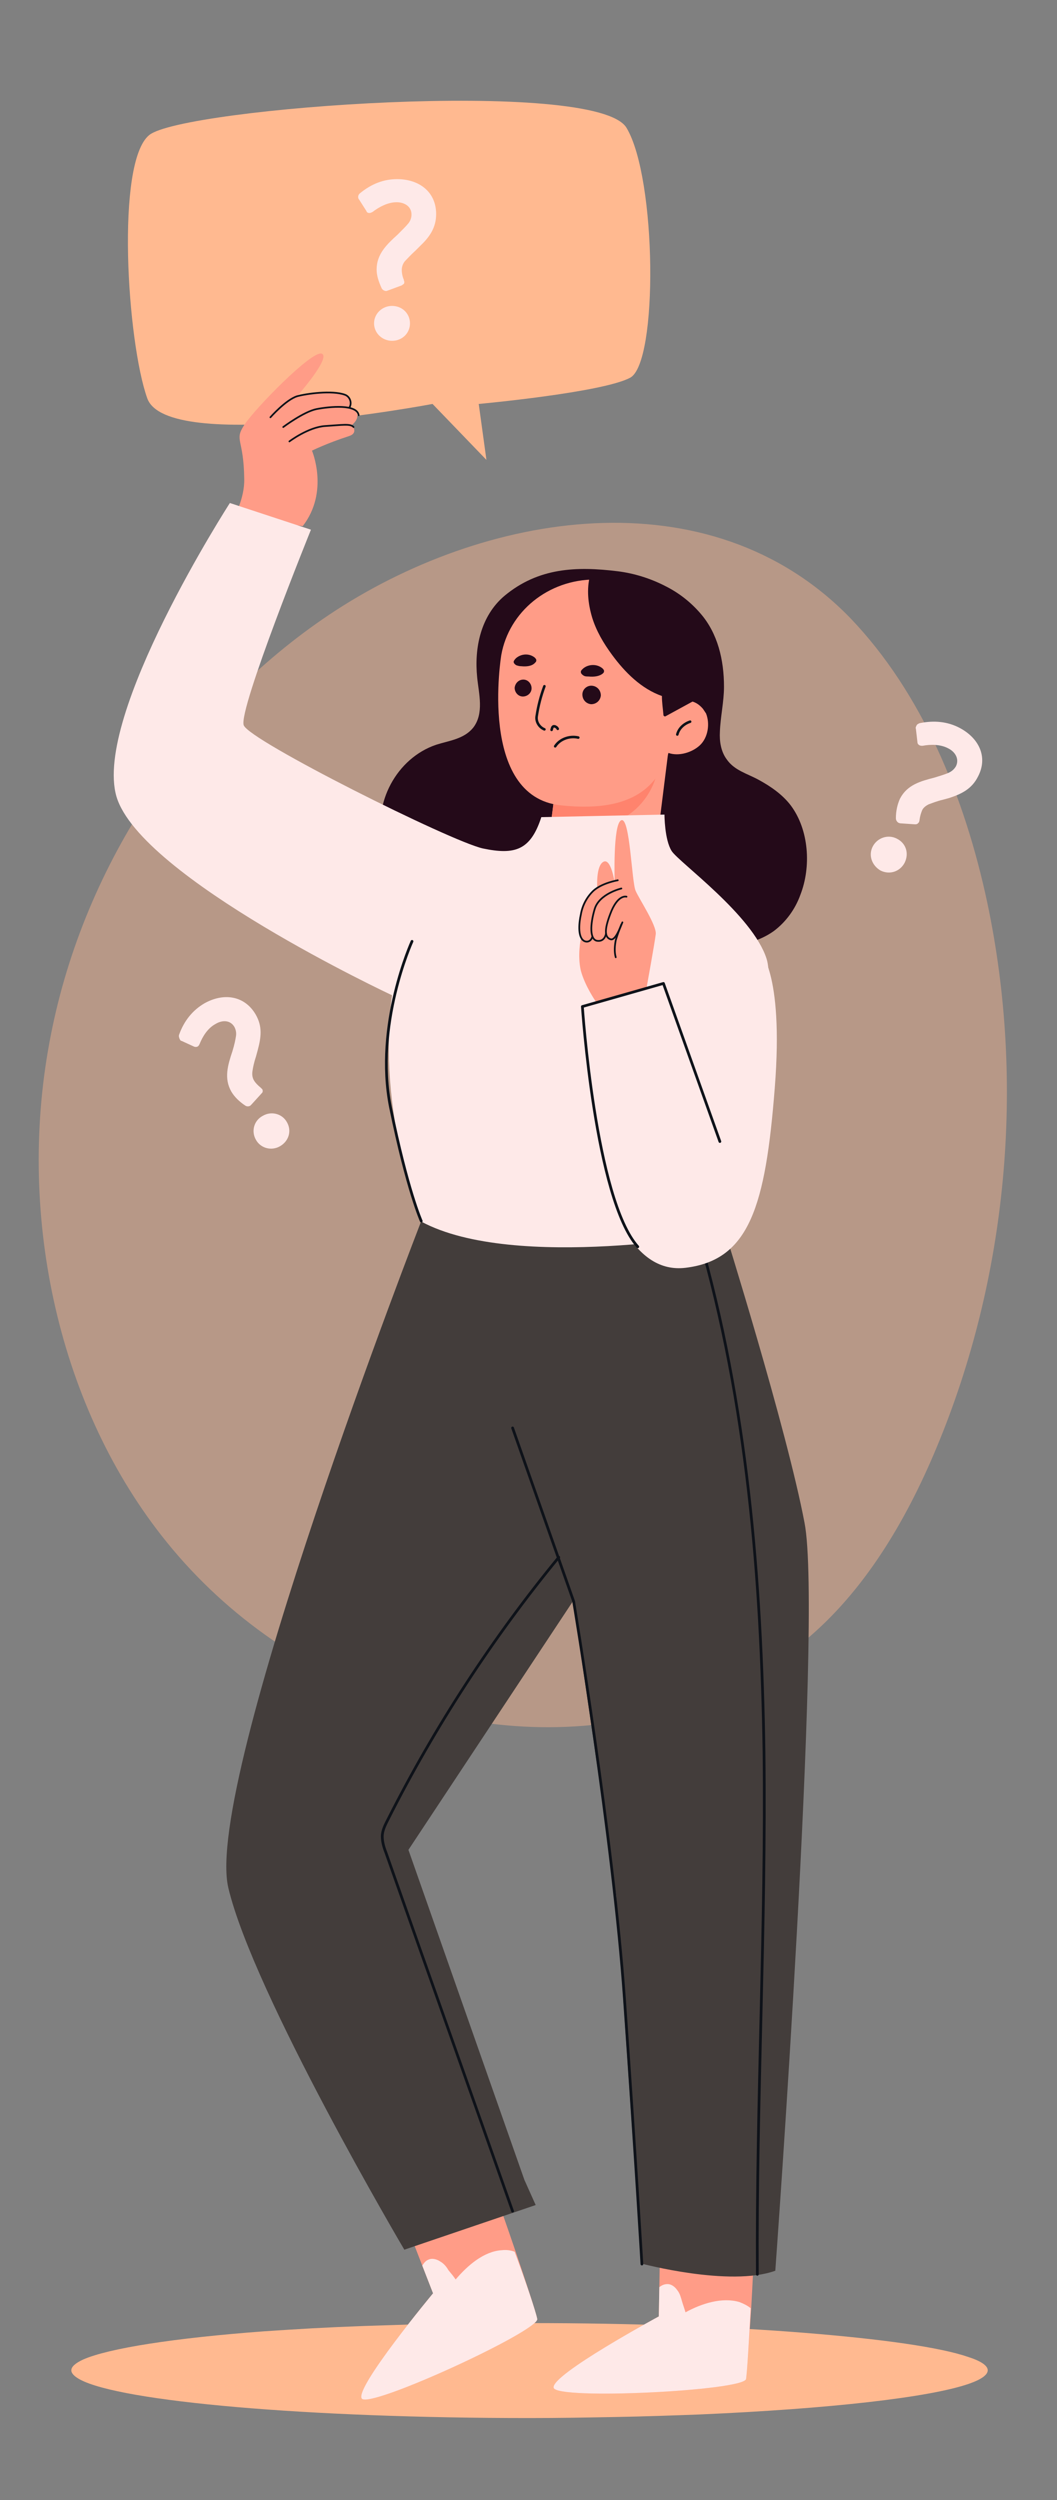 <?xml version="1.0" encoding="utf-8"?>
<!-- Generator: Adobe Illustrator 26.0.2, SVG Export Plug-In . SVG Version: 6.00 Build 0)  -->
<svg version="1.1" xmlns="http://www.w3.org/2000/svg" xmlns:xlink="http://www.w3.org/1999/xlink" x="0px" y="0px"
	 viewBox="0 0 206 487.1" style="enable-background:new 0 0 206 487.1;" xml:space="preserve">
<rect x="0" y="0" width="206" height="487.1" fill="#808080" stroke="none"/>
<style type="text/css">
	.st0{fill:#FFD8CB;}
	.st1{opacity:0.43;fill:#FFB990;}
	.st2{fill:#FFB990;}
	.st3{fill:#FEE9E8;}
	.st4{fill:#FF9C87;}
	.st5{fill:#433D3B;}
	.st6{fill:none;stroke:#0E1219;stroke-width:0.533;stroke-linecap:round;stroke-linejoin:round;stroke-miterlimit:10;}
	.st7{fill:none;stroke:#0E1219;stroke-width:0.336;stroke-linecap:round;stroke-linejoin:round;stroke-miterlimit:10;}
	.st8{fill:#240A19;}
	.st9{fill:#FF836D;}
	.st10{fill:none;stroke:#0E1219;stroke-width:0.5;stroke-linecap:round;stroke-linejoin:round;stroke-miterlimit:10;}
	.st11{fill:none;}
	.st12{fill:none;stroke:#0E1219;stroke-width:0.342;stroke-linecap:round;stroke-linejoin:round;stroke-miterlimit:10;}
	.st13{opacity:0.43;fill:#FF9C87;}
	.st14{fill:#324D63;}
	.st15{opacity:0.33;fill:#FF836D;}
	.st16{fill:none;stroke:#0E1219;stroke-width:0.492;stroke-linecap:round;stroke-linejoin:round;stroke-miterlimit:10;}
	.st17{fill:none;stroke:#0E1219;stroke-width:0.385;stroke-linecap:round;stroke-linejoin:round;stroke-miterlimit:10;}
	.st18{fill:#FF8F33;}
	.st19{fill:none;stroke:#0E1219;stroke-width:0.525;stroke-linecap:round;stroke-linejoin:round;stroke-miterlimit:10;}
	.st20{fill:#0E1219;}
	.st21{fill:#CF735F;}
	.st22{fill:none;stroke:#0E1219;stroke-width:0.494;stroke-linecap:round;stroke-linejoin:round;stroke-miterlimit:10;}
	.st23{fill:none;stroke:#FF8F33;stroke-width:0.622;stroke-linecap:round;stroke-linejoin:round;stroke-miterlimit:10;}
</style>
<g id="BACKGROUND">
</g>
<g id="OBJECTS">
	<g>
		<path class="st1" d="M64.1,119.8c-27,18.1-47.6,48.1-54.2,81.9c-6.7,33.9,1,71.2,21.6,97.5c23.3,29.8,62.3,43.7,97.1,34.5
			c10.1-2.7,19.9-7.1,28.2-14c11.5-9.5,19.7-23.2,25.7-37.6c13.8-33,17.4-70.9,9.9-106.3c-4.4-20.6-12.7-40.8-26.7-55.4
			C138.2,92.1,94.1,99.7,64.1,119.8z"/>
		<path class="st2" d="M192.5,461.8c0,0.9-1.3,1.8-3.6,2.6c-7.7,2.7-27.3,4.9-52.5,6c-5.3,0.2-10.9,0.4-16.7,0.5
			c-5.4,0.1-10.9,0.2-16.5,0.2c-43.4,0-79.6-3.2-87.6-7.5c-1.1-0.6-1.7-1.2-1.7-1.8c0-0.7,0.8-1.4,2.3-2.1c5-2.2,17.8-4.2,35.3-5.5
			c1.5-0.1,3.1-0.2,4.6-0.3c6.2-0.4,12.9-0.7,20-0.9c8.5-0.3,17.6-0.4,27-0.4c20.2,0,38.8,0.7,53.7,1.9c15,1.2,26.4,2.8,31.9,4.7
			C191.2,460,192.5,460.9,192.5,461.8z"/>
		<g>
			<g>
				<path class="st2" d="M84.3,78.7c0,0-51.7,9.8-55.6-1.1c-3.9-10.9-6.2-46,0.4-51.3s87.1-11.2,93-1.4c5.9,9.8,6.2,45.8,0.7,48.7
					c-5.5,2.9-29.5,5.1-29.5,5.1l1.5,10.9L84.3,78.7z"/>
				<g>
					<path class="st3" d="M75.6,56.6l-0.3,0.1c-0.4,0-0.7-0.2-0.9-0.5c-0.6-1.3-1-2.5-1-3.7c0-3,2-4.9,4.1-6.8c1-1,1.7-1.7,2.1-2.2
						c0.4-0.5,0.6-1.1,0.6-1.7c0-1.6-1.4-2.4-2.9-2.4c-1.7,0-3.4,0.9-4.7,1.9c-0.2,0.1-0.4,0.2-0.6,0.2c-0.3,0-0.5-0.1-0.6-0.4
						L70,38.9c-0.1-0.1-0.2-0.3-0.2-0.5c0-0.3,0.1-0.5,0.3-0.7c2.3-1.9,4.7-2.8,7.3-2.8c4.3,0,7.6,2.5,7.6,6.8
						c0,2.7-1.3,4.5-3.2,6.3L81,48.8c-1,0.9-1.6,1.6-2.1,2.1c-0.4,0.5-0.6,1.1-0.6,1.7c0,0.5,0.1,1.2,0.4,1.9c0,0.2,0.1,0.3,0.1,0.4
						c0,0.1,0,0.3-0.1,0.4c-0.1,0.1-0.3,0.2-0.4,0.3L75.6,56.6z M72.9,63c0-1.9,1.6-3.4,3.5-3.4c2,0,3.5,1.5,3.5,3.4
						c0,1.9-1.5,3.4-3.5,3.4C74.5,66.4,72.9,64.9,72.9,63z"/>
				</g>
			</g>
			<g>
				<path class="st4" d="M104.7,451.8c0.4,2.3-32.8,17.6-34.2,15.5c-1.4-2.1,13.9-20.5,13.9-20.5l-2.1-5.4l-2.1-5.4l17-6.8
					c0,0,1.6,4.5,3.3,9.5C102.4,444.3,104.5,450.6,104.7,451.8z"/>
				<path class="st3" d="M104.7,451.8c0.4,2.3-32.8,17.6-34.2,15.5c-1.4-2.1,13.9-20.5,13.9-20.5l-2.1-5.4c0.3-0.5,0.7-1,1.3-1.2
					c0.7-0.3,1.6,0,2.2,0.4c0.7,0.4,1.2,1,1.6,1.7c0.5,0.6,1,1.2,1.4,1.8c2.3-2.7,5.5-5.5,9-5.7c0.9-0.1,1.7,0,2.5,0.3
					C102.4,444.3,104.5,450.6,104.7,451.8z"/>
			</g>
			<g>
				<path class="st4" d="M145.4,463.5c-0.5,2.3-37,4.1-37.5,1.7c-0.6-2.5,20.5-13.9,20.5-13.9l0.1-5.7l0.1-5.8l18.3,0
					c0,0-0.2,4.7-0.5,10C146,455.7,145.6,462.3,145.4,463.5z"/>
				<path class="st3" d="M145.4,463.5c-0.5,2.3-37,4.1-37.5,1.7c-0.6-2.5,20.5-13.9,20.5-13.9l0.1-5.7c0.5-0.4,1-0.6,1.6-0.6
					c0.8,0,1.5,0.6,1.9,1.2c0.5,0.6,0.7,1.4,0.9,2.1c0.2,0.7,0.5,1.5,0.7,2.2c3.1-1.7,7.1-3,10.5-2c0.8,0.3,1.6,0.7,2.2,1.2
					C146,455.7,145.6,462.3,145.4,463.5z"/>
			</g>
			<g>
				<path class="st5" d="M82.1,237.9c0,0-42.5,109.2-37.6,129.9c4.9,20.7,34.3,70.5,34.3,70.5l25.6-8.7l-2.2-4.9l-22.6-64.3
					l32.1-48.5l8.4,57.5l4.9,71.6c0,0,17.2,4.6,26.1,1.4c0,0,9.3-127.2,5.7-145.7c-3.5-18.5-15.8-57.7-15.8-57.7L82.1,237.9z"/>
				<path class="st6" d="M99.9,278.2l11.9,33.8c0,0,7.7,46.1,9.9,77.4c2.2,31.2,3.4,51.7,3.4,51.7"/>
				<path class="st6" d="M136.2,240.8c9.4,32.6,12.2,66.7,12.7,100.6c0.4,33.9-1.5,67.8-1.3,101.7"/>
				<path class="st6" d="M108.9,303.4c-12.9,15.7-24.1,32.9-33.3,51.1c-0.5,1-1.1,2.1-1.1,3.3c0,1,0.3,2.1,0.7,3.1
					c8.2,23.3,16.5,46.6,24.7,69.9"/>
			</g>
			<g>
				<path class="st4" d="M45.6,100.8c0,0,2.1-3.7,2-7.5c-0.1-8-2-7.4,0-10.5c2-3.1,13.2-14.6,15.1-13.9c1.9,0.7-4.8,8.3-4.8,8.3
					s12.4-2.6,10.2,2.2c0,0,3.1,1.1,0.5,3.4c0,0,1.4,1.6-0.7,2.2c-4.3,1.4-7.1,2.8-7.1,2.8s3.4,8-1.8,14.7L45.6,100.8z"/>
				<path class="st7" d="M52.7,81.3c0,0,3-3.4,5.2-4.1c1.8-0.5,6.8-1.2,9.3-0.3c0.9,0.3,1.4,1.4,1,2.3c0,0.1-0.1,0.1-0.1,0.2"/>
				<path class="st7" d="M55.2,83.2c0,0,4-3,6.5-3.5c2.6-0.5,7.9-1,8.2,1.2"/>
				<path class="st7" d="M56.4,86c0,0,3.7-2.8,7-3c3.3-0.2,4.9-0.5,5.5,0.2"/>
			</g>
			<g>
				<path class="st8" d="M129.7,114.2c2.6,1.3,4.9,3.1,6.8,5.3c3.4,3.9,4.6,9.1,4.6,14.3c0,2.9-0.7,5.9-0.8,8.8
					c-0.1,1.8,0.2,3.8,1.3,5.3c1.5,2.2,4,2.8,6.2,4c2.4,1.3,4.7,2.9,6.3,5c3.6,4.8,4,12,1.9,17.4c-1,2.8-2.8,5.3-5.2,7.1
					c-2.8,2-6.2,2.8-9.6,3c-10.5,0.7-21-0.9-31.3-2.5c-7.5-1.2-15.1-2.4-22.2-5.1c-6.1-2.3-11.5-5.7-13.1-12.4
					c-2-7.9,2.7-16.7,10.4-19.3c2.5-0.8,5.4-1.1,7.2-3.3c2.2-2.8,1.1-6.7,0.8-9.8c-0.6-5.8,0.7-12,5.3-15.9c6.6-5.5,14-5.8,22.1-4.8
					C123.6,111.7,126.8,112.7,129.7,114.2z"/>
				<polygon class="st4" points="130.2,146.8 128,164.4 106.7,164.8 107.5,159.4 108.1,154.7 128.3,147.5 				"/>
				<path class="st9" d="M128.3,147.5c0.2,4.3-2.1,8.6-5.6,11.1c-3.6,2.5-8.4,3.2-12.7,2c-0.9-0.2-1.8-0.6-2.5-1.2l0.6-4.7
					L128.3,147.5z"/>
				<g>
					<path class="st4" d="M131.7,137.2c1.7-1,3.7-1,5.3,0.9c0.2,0.3,0.4,0.6,0.6,0.9c0.8,2,0.4,4.7-1.2,6.2
						c-1.5,1.4-4.1,2.2-6.1,1.5c-2.1-0.7-2.5-2.9-2.1-4.8C128.5,140.1,129.9,138.2,131.7,137.2z"/>
					<path class="st10" d="M134.5,140.6c-1.2,0.4-2.2,1.3-2.5,2.5"/>
				</g>
				<g>
					<path class="st4" d="M97.7,127.6C97.7,127.6,97.7,127.6,97.7,127.6C97.8,127.6,97.8,127.6,97.7,127.6
						c1.5-8.4,9.1-14.7,18.3-14.7c0.3,0,0.6,0,0.9,0c9.8,0.5,17.6,8.2,17.6,17.7c0,2-0.3,3.8-0.9,5.6c-0.5,1.5-1.2,2.9-2.1,4.2
						c0,0,0,0,0,0c-1.1,11.4-6.3,18.2-22.2,16.5C93.1,155.2,97.7,127.6,97.7,127.6z"/>
					<g>
						<g>
							<path class="st8" d="M113.5,135.3c0,1,0.7,1.8,1.7,1.9c1,0,1.8-0.7,1.9-1.7c0-1-0.7-1.8-1.7-1.9
								C114.4,133.5,113.5,134.3,113.5,135.3z"/>
							<path class="st8" d="M100.3,134c0,0.9,0.7,1.7,1.6,1.7c0.9,0,1.7-0.7,1.7-1.6c0-0.9-0.7-1.7-1.6-1.7
								C101.1,132.4,100.4,133.1,100.3,134z"/>
							<path class="st10" d="M106.1,133.7c-0.7,1.9-1.2,3.8-1.5,5.8c-0.2,1.1,0.5,2.2,1.5,2.6c0,0,0,0,0,0"/>
							<path class="st10" d="M108.7,142c-0.1-0.2-0.2-0.3-0.4-0.4c-0.1-0.1-0.3-0.1-0.4-0.1c-0.3,0.1-0.3,0.4-0.4,0.7"/>
						</g>
						<path class="st8" d="M113.7,130.2c-0.2,0.2-0.5,0.4-0.5,0.7c0,0.3,0.2,0.5,0.5,0.7s0.6,0.2,1,0.2c1,0.1,2.1,0,2.8-0.6
							c0.1-0.1,0.2-0.2,0.2-0.3c0.1-0.3-0.1-0.5-0.3-0.7C116.3,129.3,114.7,129.4,113.7,130.2z"/>
						<path class="st8" d="M100.6,128.2c-0.2,0.2-0.4,0.4-0.5,0.7c0,0.3,0.2,0.5,0.5,0.7c0.3,0.1,0.6,0.2,1,0.2c1,0.1,2.1,0,2.7-0.7
							c0.1-0.1,0.2-0.2,0.2-0.3c0.1-0.3-0.1-0.5-0.3-0.7C103.2,127.3,101.7,127.3,100.6,128.2z"/>
						<path class="st10" d="M108.2,145.4c0.9-1.4,2.8-2.1,4.5-1.7"/>
					</g>
					<path class="st8" d="M115,112.1c-0.7,2.7-0.4,5.5,0.4,8.2c0.8,2.6,2.2,5,3.9,7.3c2.5,3.4,5.7,6.6,9.7,8c0,1.3,0.2,2.5,0.3,3.7
						c0,0.1,0,0.1,0.1,0.2c0.1,0.1,0.3,0.1,0.4,0c1.8-1,3.7-2,5.5-3c0.9-1.9,0.8-4,0.9-6.1c0-1.3,0.1-2.6-0.1-3.9
						c-0.5-3.6-2.6-6.8-5.4-9.1c-2.8-2.3-6.2-3.7-9.7-4.6C119,112.3,117,111.9,115,112.1z"/>
				</g>
			</g>
			<path class="st3" d="M105.5,159.2l24-0.5c0,0,0,4.9,1.4,7.1c1.4,2.2,15.8,12.5,18.5,21c2.7,8.4-8.2,53.4-8.2,53.4
				s-40.9,7.6-59.1-2.2c0,0-8.7-21-5.7-44.1c0,0-49-22.9-53.7-38.7c-4.6-15.8,22.1-57.2,22.1-57.2l15.8,5.2c0,0-14.2,35.1-13.1,38.1
				c1.1,3,40.3,22.6,46.6,24C100.3,166.6,103.4,165.7,105.5,159.2z"/>
			<path class="st3" d="M113.1,196.7l16-4.9l5.2,14.4l13.6-21.1c0,0,4.9,3.8,3.1,26.8s-4.9,33.6-17.4,35.1
				C113.7,249.4,113.1,196.7,113.1,196.7z"/>
			<path class="st6" d="M80.3,183.4c0,0-7.4,16.2-4.2,32.3c3.3,16.2,6,22.2,6,22.2"/>
			<g>
				<path class="st4" d="M116.1,195.1c0,0-2.1-3-2.9-6c-0.7-3,0-6.2,0-6.2s-1.8-7.1,3.2-9.9c0,0-0.3-4.3,1.2-5.1
					c1.5-0.8,2.2,4.1,2.2,4.1s-0.4-11.6,1.3-12.2c1.7-0.6,2,12.2,2.8,13.8c0.7,1.6,4.1,6.7,3.9,8.4c-0.2,1.7-1.8,10.5-1.8,10.5
					L116.1,195.1z"/>
				<path class="st12" d="M120.4,171.5c0,0-3,0.5-4.7,2c-1.3,1.2-2.2,2.9-2.5,4.7c-0.3,1.3-0.7,4.3,0.6,5.1c0.7,0.4,1.4,0,1.6-0.7"
					/>
				<path class="st12" d="M121.1,173.1c0,0-4.3,1-5.2,4c-0.9,3-1,6,0.5,6.2c1.5,0.2,1.7-1.4,1.7-1.4"/>
				<path class="st12" d="M122.1,174.7c0,0-1.5-0.5-2.9,2.7c-1.4,3.4-1.5,5.2-0.2,5.6c0.9,0.3,1.8-2.1,2.3-3.3"/>
				<path class="st12" d="M121.1,180.1c-0.4,1-0.8,2.1-1.1,3.1c-0.2,1.1-0.3,2.2,0,3.3"/>
			</g>
			<path class="st6" d="M140.3,222.4l-11-30.8l-15.8,4.5c0,0,2.5,37.5,10.8,46.8"/>
		</g>
		<g>
			<path class="st3" d="M170.1,164.9c0.9-1.7,3-2.4,4.7-1.5c1.8,0.9,2.4,2.9,1.5,4.7c-0.9,1.7-2.9,2.4-4.7,1.5
				C169.9,168.6,169.2,166.6,170.1,164.9z M175.4,160.4l-0.3-0.1c-0.3-0.2-0.5-0.5-0.5-0.9c0-1.4,0.3-2.7,0.8-3.8
				c1.4-2.7,4-3.4,6.7-4.1c1.3-0.4,2.3-0.7,2.9-1c0.6-0.3,1-0.7,1.3-1.2c0.7-1.4-0.1-2.8-1.5-3.5c-1.5-0.8-3.4-0.8-5-0.5
				c-0.2,0-0.4,0-0.6-0.1c-0.2-0.1-0.4-0.3-0.4-0.6l-0.3-2.6c-0.1-0.2,0-0.4,0.1-0.6c0.1-0.3,0.4-0.4,0.6-0.5
				c2.9-0.6,5.5-0.3,7.8,0.9c3.8,2,5.6,5.7,3.6,9.5c-1.2,2.4-3.2,3.4-5.7,4.2l-1.1,0.3c-1.3,0.3-2.2,0.7-2.8,0.9
				c-0.6,0.3-1.1,0.7-1.3,1.2c-0.2,0.5-0.4,1.1-0.5,1.9c0,0.2-0.1,0.3-0.1,0.4c-0.1,0.1-0.2,0.2-0.3,0.3c-0.2,0.1-0.3,0.1-0.5,0.1
				L175.4,160.4z"/>
		</g>
		<g>
			<path class="st3" d="M49,215.2l-0.2,0.2c-0.3,0.2-0.7,0.2-1,0c-1.2-0.8-2.1-1.7-2.7-2.7c-1.5-2.6-0.7-5.2,0.2-7.9
				c0.4-1.3,0.6-2.3,0.7-3c0.1-0.7-0.1-1.3-0.3-1.7c-0.8-1.4-2.4-1.4-3.7-0.6c-1.5,0.8-2.5,2.4-3.1,3.9c-0.1,0.2-0.2,0.4-0.4,0.5
				c-0.2,0.1-0.5,0.1-0.7,0l-2.4-1.1c-0.2,0-0.3-0.2-0.4-0.4c-0.1-0.3-0.2-0.5-0.1-0.8c1-2.8,2.7-4.8,4.9-6.1
				c3.7-2.1,7.8-1.6,10,2.1c1.4,2.4,1.1,4.5,0.4,7.1l-0.3,1.1c-0.4,1.2-0.6,2.2-0.7,2.9c-0.1,0.7,0,1.3,0.3,1.8
				c0.3,0.5,0.7,0.9,1.3,1.4c0.1,0.1,0.2,0.2,0.3,0.3c0.1,0.1,0.1,0.3,0.1,0.4c0,0.2-0.1,0.3-0.2,0.4L49,215.2z M49.9,222.1
				c-1-1.7-0.4-3.8,1.3-4.7c1.7-1,3.8-0.4,4.7,1.2c1,1.7,0.4,3.7-1.3,4.7C52.9,224.3,50.8,223.7,49.9,222.1z"/>
		</g>
	</g>
</g>
</svg>
